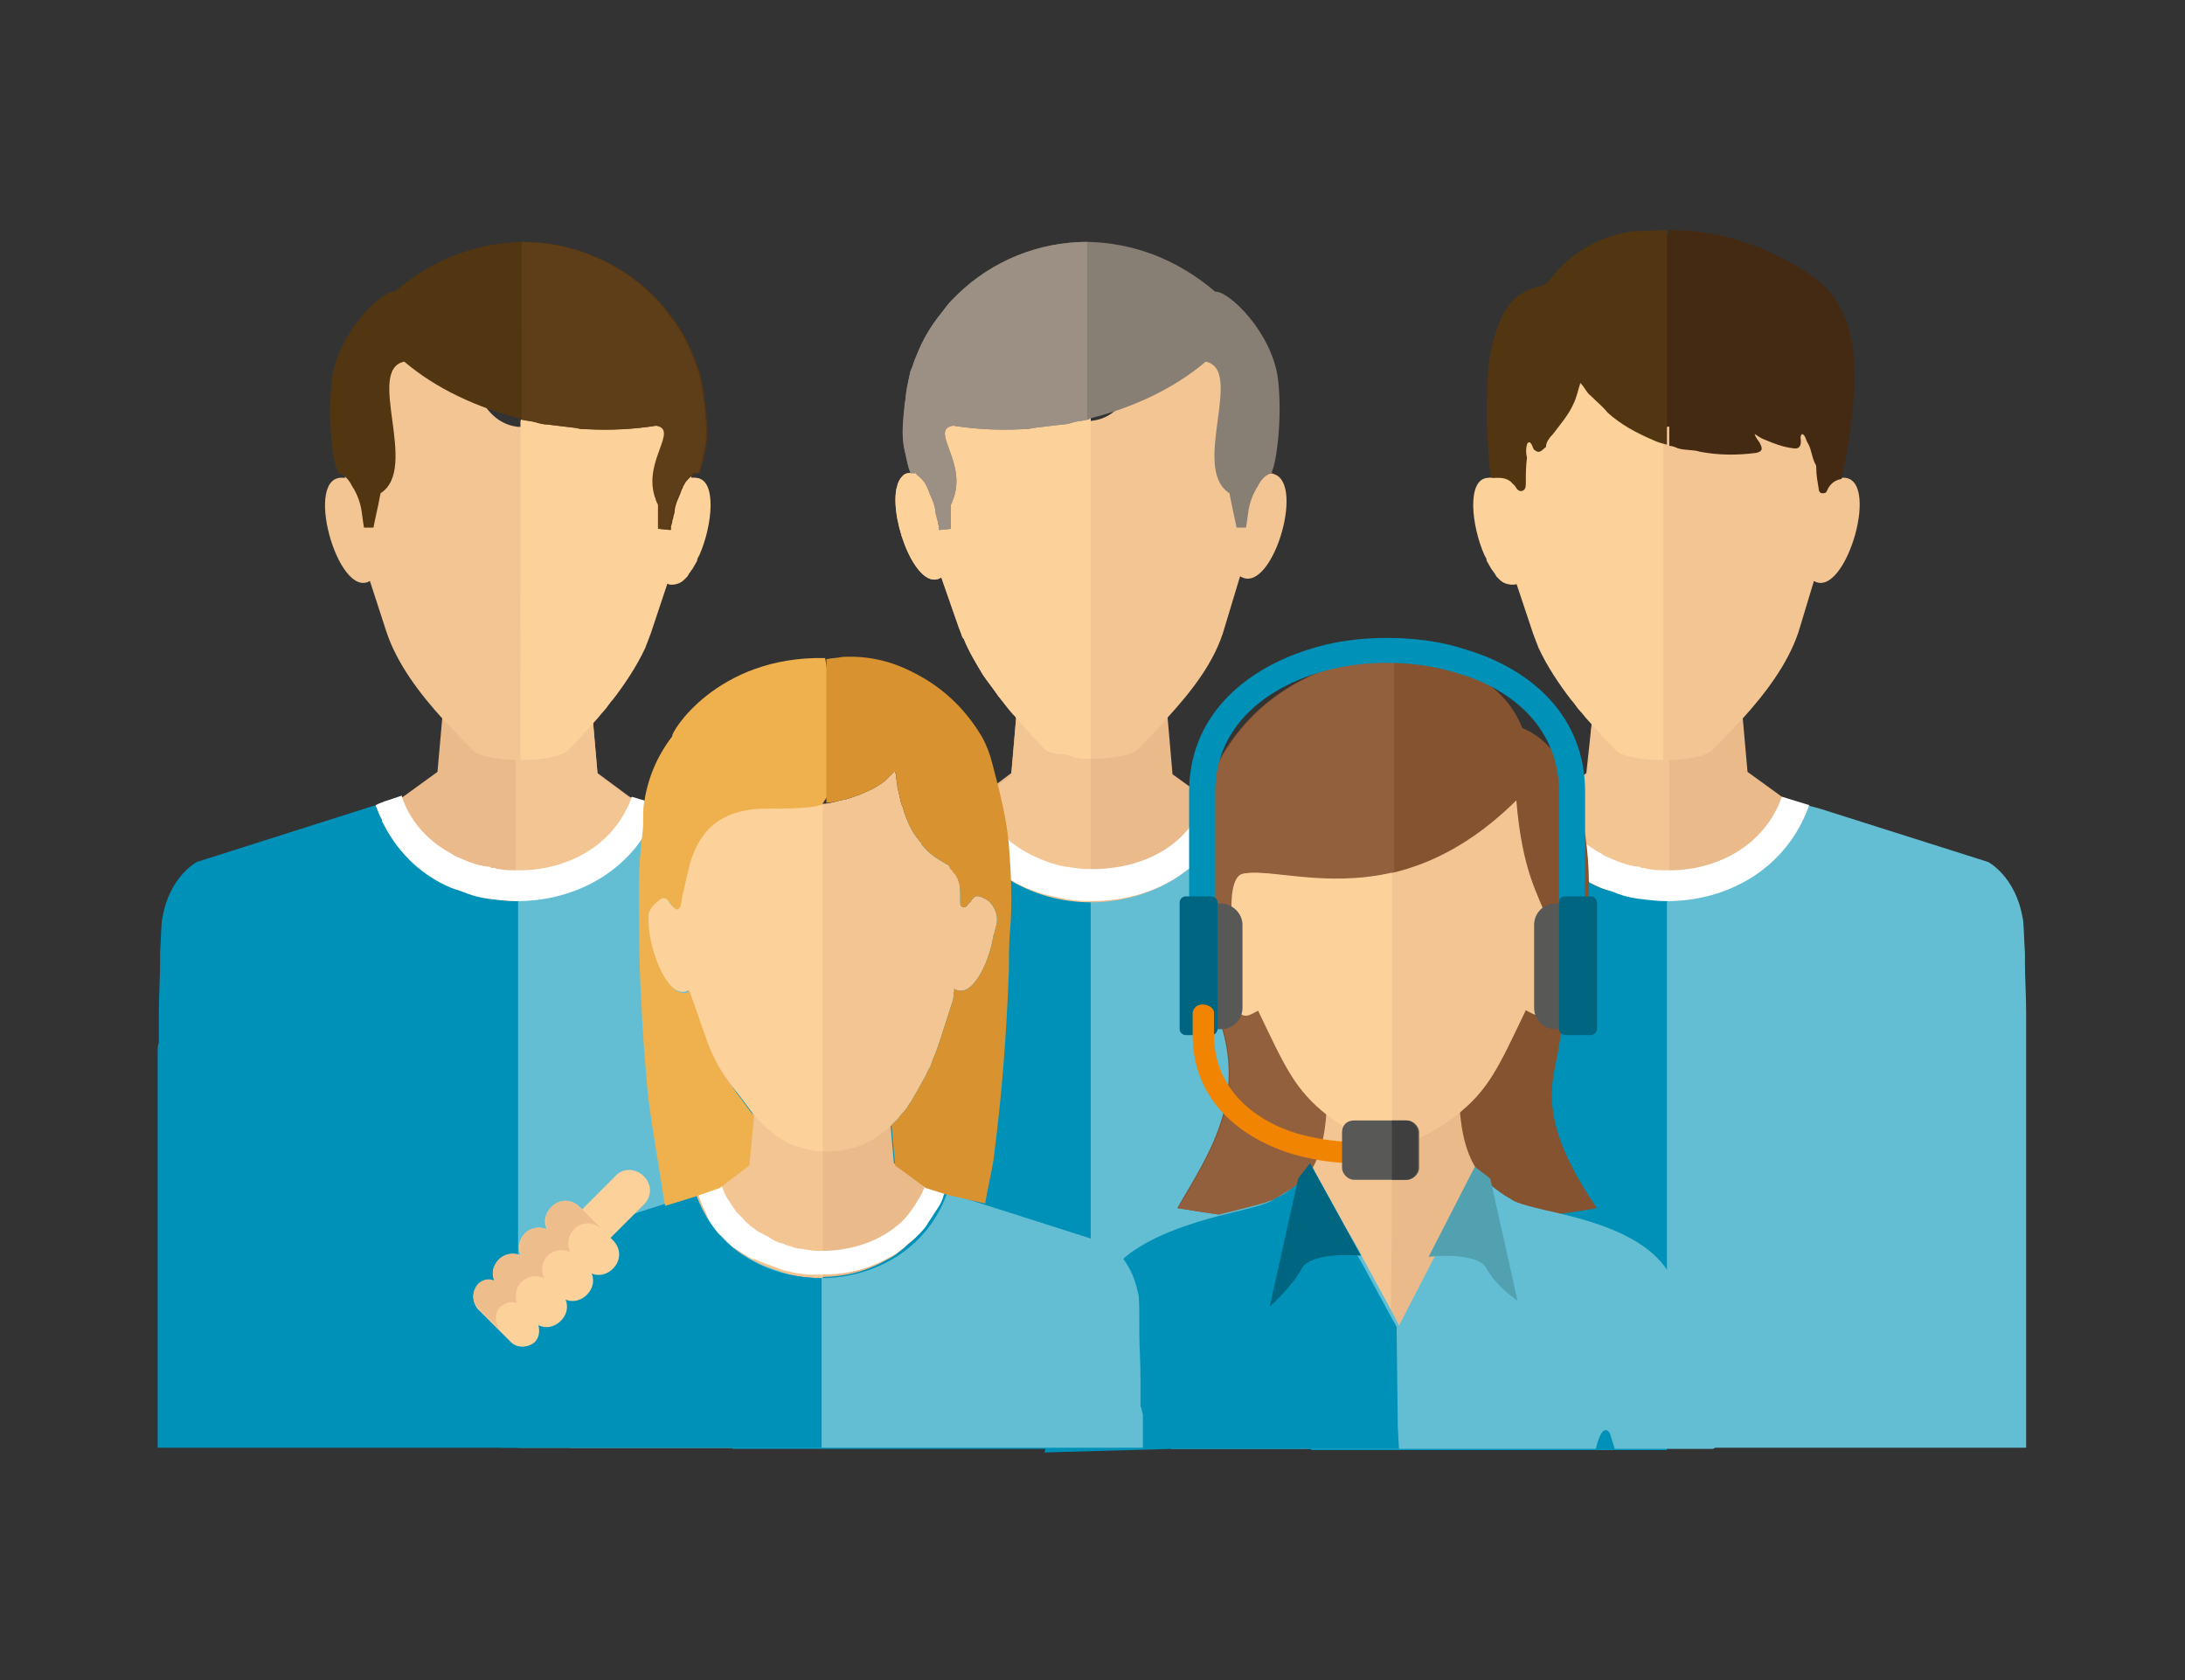 <?xml version="1.0" encoding="UTF-8"?> <!-- Generator: Adobe Illustrator 25.2.0, SVG Export Plug-In . SVG Version: 6.00 Build 0) --> <svg xmlns="http://www.w3.org/2000/svg" xmlns:xlink="http://www.w3.org/1999/xlink" version="1.1" id="Layer_1" x="0px" y="0px" viewBox="0 0 184.3 141.7" style="enable-background:new 0 0 184.3 141.7;" xml:space="preserve"><rect x="0" y="0" width="184.3" height="141.7" fill="#333333" stroke="none"/> <style type="text/css"> .st0{fill:#CC9F79;} .st1{fill:#B78865;} .st2{fill:#575756;} .st3{fill:#64BED3;} .st4{fill:#0091B9;} .st5{fill:#FFFFFF;} .st6{fill:#FCD19A;} .st7{fill:#F18400;} .st8{fill:#EFE3D8;} .st9{fill:#CD6F13;} .st10{fill:#006580;} .st11{fill:#FAC9A5;} .st12{fill:#F9BE91;} .st13{fill:#EABA8B;} .st14{fill:#F2C593;} .st15{fill:#EFB14D;} .st16{fill:#D89330;} .st17{fill:#51A1B1;} .st18{fill:#EDBD8B;} .st19{fill:#392814;} .st20{fill:#4F3925;} .st21{fill:#855330;} .st22{fill:#93603E;} .st23{fill:#877E74;} .st24{fill:#9B9083;} .st25{fill:#D6CABD;} .st26{fill:#3F3F3F;} .st27{fill:#E8F2FB;} .st28{fill:#FDD191;} .st29{fill:#585857;} .st30{fill:#E1754E;} .st31{fill:#E8B178;} .st32{fill:#F0BA7D;} .st33{fill:#036F88;} .st34{fill:#4BC1E9;} .st35{fill:#C67D45;} .st36{fill:#A96332;} .st37{fill:#F2C885;} .st38{fill:#E4B46C;} .st39{fill:#6B4116;} .st40{fill:#4F2D13;} .st41{fill:#FAE5BB;} .st42{fill:#EBD2A4;} .st43{fill:#442A13;} .st44{fill:#523612;} .st45{fill:#5E3D19;} .st46{display:none;fill:#0091B9;} .st47{display:none;} .st48{display:inline;} .st49{fill:#0883A0;} .st50{fill:#F39155;} </style> <g> <g> <rect x="139.8" y="19.8" class="st43" width="3.7" height="17.1"></rect> <path class="st13" d="M150.6,67.3l-0.3-0.1l-2.9-2.1l-0.4-4.5l-0.5-5.3h-11.7l-0.5,5.3v0l-0.5,4.6l-2.7,2l-1.6,0.5l-0.5,0.2 l-0.2,0.1c0,0,0,0.1,0,0.1c0.1,0.4,0.3,0.7,0.4,1.1c0.1,0.2,0.1,0.3,0.2,0.5c1.3,2.4,3.3,4.2,5.6,5.2c0.3,0.1,0.6,0.2,0.9,0.3 c1.5,0.5,3,0.8,4.6,0.8c5,0,9.9-2.6,11.8-7.9v0L150.6,67.3z"></path> <path class="st3" d="M152.4,67.9l1.1,0.3l14.2,4.5c0,0,2.3,1.2,2.9,4.7c0.1,0.3,0.1,1.4,0.2,3c0,0.2,0,0.5,0,0.8 c0,1.3,0.1,2.7,0.1,4.2c0,0.5,0,1,0,1.5c0,0.3,0,0.6,0,1c0,0.3,0,0.6,0,0.9v33.3h-60.8V87.3c0-0.1,0-0.2,0-0.3 c0-1.7,0.1-3.5,0.1-5c0-0.9,0.1-1.8,0.1-2.5c0-0.4,0-0.8,0.1-1c0-0.1,0-0.3,0-0.4c0-0.2,0.1-0.4,0.1-0.6c0.2-0.8,0.6-1.7,1.1-2.4 h0c0-0.1,0.1-0.2,0.2-0.2h0c0.4-0.5,0.7-1,1.1-1.4h0c0.1-0.1,0.2-0.3,0.3-0.4c0.2-0.2,0.3-0.3,0.3-0.3l0.3-0.1h0l0.4-0.1l2.8-0.9 l0.7-0.2l1.2-0.4l4.3-1.4l0.8-0.2l3.4-1.1l1.3-0.4c0,0,0,0,0,0.1c0.2,0.6,0.5,1.2,0.8,1.7c0,0.1,0.1,0.1,0.1,0.2 c2.3,4.1,6.7,6.1,11,6.1v-0.2C145.6,75.9,150.5,73.2,152.4,67.9L152.4,67.9"></path> <path class="st14" d="M155.3,40.3c0,0-0.1,0-0.1,0c0.1-4-1.2-8-3.5-11.1c-1.4-1.8-3.1-3.3-5.1-4.3c-1.7-0.9-0.5,10.5-6,11.1 c0,0,0,0,0,0c-0.1,0-0.3,0-0.4,0c-1.5,0-2.8-3-4-5.7c-1.2-2.6-2.3-5-3.3-4.3c-2,1.4-3.6,3.4-4.8,5.6c-0.4,0.7-0.7,1.4-1,2.2 c-0.7,1.9-1,3.9-1.1,5.9c0,0.2,0,0.4,0,0.6c-0.1,0-0.1,0-0.1,0c-0.1,0-0.1,0-0.1,0c0,0-0.1,0-0.1,0c-1.8,0.1-1.4,4-0.3,6.5 c0.1,0.2,0.2,0.3,0.2,0.5c0.1,0.2,0.3,0.5,0.4,0.7c0.1,0.1,0.2,0.3,0.3,0.4c0,0.1,0.1,0.1,0.1,0.2c0.1,0.1,0.2,0.2,0.3,0.3 c0,0,0,0,0,0c0.3,0.3,0.7,0.4,1,0.4c0,0,0.1,0,0.1,0c0.1,0,0.2-0.1,0.3-0.1l1.4,4.2c0.1,0.3,0.2,0.5,0.3,0.8 c0.1,0.2,0.1,0.3,0.2,0.5c0.7,1.5,1.7,3,2.7,4.3c0.3,0.3,0.5,0.7,0.8,1c0.2,0.2,0.4,0.5,0.6,0.7v0h0v0c0.8,0.9,1.6,1.8,2.4,2.6 c0.5,0.5,2.2,0.8,4,0.8c1.7,0,3.4-0.3,3.9-0.8c0.8-0.8,1.6-1.7,2.5-2.6c2-2.2,3.9-4.7,4.8-7.4L153,49 C155.7,50.6,158.8,39.9,155.3,40.3z"></path> <path class="st14" d="M134.8,55.3l-0.5,5.2v0l0,0.1v0l-0.4,4.6l-2.7,2l0,0l-1.5,0.5l-0.5,0.2l-0.2,0.1l0,0 c0.1,0.4,0.3,0.8,0.5,1.2c0.1,0.1,0.1,0.3,0.2,0.4c2.2,4.2,6.6,6.3,11.1,6.3V55.3H134.8z"></path> <path class="st4" d="M140.6,75.9v46.4h-30V87c0-0.1,0-0.2,0-0.3c0-1.5,0.1-2.9,0.1-4.3c0-1.2,0.1-2.2,0.1-3.1c0-0.2,0-0.3,0-0.4 c0-0.1,0-0.3,0-0.4c0-0.5,0.1-0.9,0.1-1.1c0.1-0.8,0.5-1.5,0.9-2.2v0c0.4-0.7,0.9-1.3,1.3-1.7c0,0,0,0,0-0.1 c0.3-0.3,0.5-0.6,0.6-0.6c0,0,0,0,0,0c0,0,0,0,0,0l0.3-0.1l2.7-0.9l0.8-0.3l1-0.3l4.4-1.4l0.8-0.3l3.4-1.1l1.3-0.4l0.2-0.1 c0,0,0,0.1,0,0.1c0.1,0.4,0.3,0.7,0.4,1.1c0.1,0.2,0.1,0.3,0.2,0.5c1.3,2.4,3.3,4.2,5.6,5.2c0.3,0.1,0.6,0.3,0.9,0.3 C137.5,75.6,139.1,75.9,140.6,75.9z"></path> <path class="st6" d="M137.7,30.3c-0.5,0-1.1,0-1.6,0c-4.8,0.1-7.7,0.9-9.1,3.5c-0.8,1.4-1.1,3.3-1.1,5.9c0,0.2,0,0.4,0,0.6 c-0.1,0-0.1,0-0.1,0c0,0,0,0-0.1,0h-0.1c0,0-0.1,0-0.1,0c-1.8,0.1-1.4,4-0.3,6.5c0.1,0.2,0.2,0.3,0.2,0.5c0.1,0.2,0.3,0.5,0.4,0.7 c0.1,0.1,0.2,0.3,0.3,0.4c0,0.1,0.1,0.1,0.1,0.2c0.1,0.1,0.2,0.2,0.3,0.3c0,0,0,0,0,0c0.3,0.3,0.7,0.4,1,0.4c0,0,0.1,0,0.1,0 c0.1,0,0.2-0.1,0.3-0.1h0l1.4,4.2c0.1,0.3,0.2,0.5,0.3,0.8c0.1,0.2,0.1,0.3,0.2,0.5c0.7,1.5,1.7,3,2.7,4.3c0.3,0.3,0.5,0.7,0.8,1 c0.2,0.2,0.4,0.5,0.6,0.7v0l0,0c0.8,0.9,1.6,1.8,2.4,2.6c0.5,0.5,2.2,0.8,4,0.8V35.5L137.7,30.3z"></path> <path class="st5" d="M152.6,67.9c-1.9,5.4-6.9,8.1-12,8.1c-0.8,0-1.6-0.1-2.4-0.2c-0.8-0.1-1.5-0.3-2.2-0.6 c-0.3-0.1-0.6-0.2-0.9-0.3c-2.4-1-4.4-2.8-5.7-5.3c-0.1-0.2-0.2-0.3-0.2-0.5c-0.2-0.3-0.3-0.7-0.5-1.1c0,0,0-0.1,0-0.1l0.2-0.1 l0.5-0.2l1.5-0.5c0,0,0,0.1,0,0.1c0.7,2.1,2.2,3.7,4,4.7c0.2,0.1,0.3,0.2,0.5,0.3c0.9,0.4,1.8,0.8,2.8,0.9c0.1,0,0.2,0,0.2,0.1 l0.2,0c0.1,0,0.2,0,0.3,0.1c0.1,0,0.2,0,0.2,0c0.5,0.1,0.9,0.1,1.4,0.1c4.2,0.1,8.3-2,9.8-6.2L152.6,67.9z"></path> <path class="st44" d="M140.6,19.4v18.1c-0.4-0.1-0.8-0.2-1.2-0.4c-1.4-0.6-2.7-1.3-3.8-2.3c-0.4-0.5-0.9-0.9-1.4-1.4 c-0.4-0.3-0.5-0.7-0.9-1.1c-0.2,0.6-0.3,1.2-0.6,1.8c-0.4,0.9-1.1,1.7-1.7,2.5c-0.3,0.3-0.6,0.7-0.6,1.1c-0.3,0.2-0.5,0.6-0.9,0.3 c-0.2-0.1-0.2-0.3-0.3-0.5c-0.1-0.1-0.1-0.2-0.2-0.2c-0.1,0-0.2,0.1-0.2,0.2c-0.1,0.3-0.1,0.7,0,1.1c-0.1,0.7-0.1,1.4-0.1,2.1 c0,0.3,0,0.6-0.3,0.7c-0.3,0.1-0.5-0.2-0.6-0.4c-0.1-0.1-0.3-0.3-0.4-0.4c-0.4-0.3-0.8-0.3-1.2-0.3c-0.2,0-0.4,0.1-0.5-0.2 c-0.1-1.6-0.3-3.3-0.3-4.9c0-3,0-5.9,1.4-8.7c0.6-1.2,1.6-2,2.9-2.3c0.5-0.1,0.8-0.3,1.1-0.7c1.8-2.3,4.2-3.6,7-4 C138.7,19.5,139.7,19.4,140.6,19.4z"></path> <path class="st43" d="M155.5,39.6c-0.1,0.2-0.1,0.4-0.1,0.6c0,0.1-0.1,0.2-0.1,0.2c-0.6,0.1-1,0.5-1.2,1c-0.1,0.2-0.2,0.2-0.4,0.2 c-0.2,0-0.3-0.2-0.3-0.4c-0.1-0.6-0.2-1.1-0.2-1.7c0-0.1,0-0.3-0.1-0.4c-0.3-0.6-0.3-1.2-0.6-1.7c-0.2-0.3-0.2-0.7-0.5-0.8 c-0.2,0.2-0.1,0.4-0.1,0.6c0,0.5-0.2,0.7-0.7,0.6c-0.8-0.1-1.6-0.4-2.3-0.7c-0.3-0.1-0.6-0.3-0.9-0.5c0.1,0.4,0.4,0.6,0.5,0.9 c0.2,0.4,0.1,0.6-0.4,0.7c-1.6,0.2-3.1,0.2-4.7-0.1c-0.6-0.2-1.3-0.1-1.9-0.3c-0.2-0.1-0.5-0.2-0.7-0.2V19.4 c4.4,0,8.4,1.4,12.1,3.9c2.1,1.5,3,3.6,3.4,6C156.6,32.9,156.2,36.2,155.5,39.6z"></path> <g> <g> <g> <path class="st6" d="M120.2,68.1l-2.9,2.9c-0.7,0.7-0.7,1.8,0,2.5s1.8,0.7,2.5,0l2.9-2.9c0.7-0.7,0.7-1.8,0-2.5 S120.9,67.4,120.2,68.1z"></path> </g> </g> <g> <g> <path class="st6" d="M108.1,77.7c-0.6,0.6-0.6,1.5,0,2l2.9,2.9c0.6,0.6,1.5,0.6,2,0c0.6-0.6,0.6-1.5,0-2l-2.9-2.9 C109.6,77.1,108.7,77.1,108.1,77.7z"></path> </g> </g> <g> <g> <path class="st6" d="M110,75.4c-0.7,0.7-0.7,1.8,0,2.5l2.9,2.9c0.7,0.7,1.8,0.7,2.5,0s0.7-1.8,0-2.5l-2.9-2.9 C111.8,74.8,110.7,74.8,110,75.4z"></path> </g> </g> <g> <g> <path class="st6" d="M112.3,73.1c-0.7,0.7-0.7,1.8,0,2.5l2.9,2.9c0.7,0.7,1.8,0.7,2.5,0s0.7-1.8,0-2.5l-2.9-2.9 C114.1,72.4,113,72.4,112.3,73.1z"></path> </g> </g> <g> <g> <path class="st6" d="M114.6,70.8c-0.7,0.7-0.7,1.8,0,2.5l2.9,2.9c0.7,0.7,1.8,0.7,2.5,0s0.7-1.8,0-2.5l-2.9-2.9 C116.4,70.1,115.3,70.1,114.6,70.8z"></path> </g> </g> <g> <path class="st18" d="M116.6,72.8c-0.5,0.5-0.6,1.3-0.3,2c-0.6-0.3-1.4-0.2-2,0.3c-0.5,0.5-0.6,1.3-0.3,2 c-0.6-0.3-1.4-0.2-2,0.3c-0.5,0.5-0.6,1.3-0.4,1.9c-0.5-0.2-1.1,0-1.5,0.4c-0.6,0.6-0.6,1.5,0,2l-2-2c-0.6-0.6-0.6-1.5,0-2 c0.4-0.4,1-0.5,1.5-0.4c-0.3-0.6-0.1-1.4,0.4-1.9c0.5-0.5,1.3-0.6,2-0.3c-0.3-0.6-0.2-1.4,0.3-2c0.5-0.5,1.3-0.6,2-0.3 c-0.3-0.6-0.2-1.4,0.3-2c0.7-0.7,1.8-0.7,2.5,0l2,2C118.4,72.1,117.3,72.1,116.6,72.8z"></path> </g> </g> </g> <g> <path class="st13" d="M34,67.2l2.9-2.1l0.4-4.5l0.5-5.3h11.7l0.5,5.3v0l0.4,4.6l2.7,2l1.5,0.5l0.5,0.2l0.2,0.1c0,0,0,0.1,0,0.1 c-0.1,0.4-0.3,0.7-0.4,1.1c-0.1,0.2-0.1,0.3-0.2,0.5c-1.3,2.4-3.3,4.2-5.6,5.2c-0.3,0.1-0.6,0.2-0.9,0.3c-1.5,0.5-3,0.8-4.6,0.8 c-5,0-9.9-2.6-11.8-7.9v0L34,67.2z"></path> <path class="st4" d="M13.3,88.8v33.3h60.8V87.3c0-0.1,0-0.2,0-0.3c0-1.7-0.1-3.5-0.1-5c0-0.9-0.1-1.8-0.1-2.5c0-0.4,0-0.7-0.1-1 c0-0.1,0-0.3,0-0.4c0-0.2-0.1-0.4-0.1-0.6c-0.2-0.8-0.6-1.7-1.1-2.4h0c0-0.1-0.1-0.2-0.2-0.3h0c-0.4-0.5-0.7-1-1.1-1.4h0 c-0.1-0.1-0.2-0.3-0.3-0.4c-0.2-0.2-0.3-0.3-0.3-0.3l-0.3-0.1h0L70,72.5l-2.7-0.9l-0.7-0.2L65.4,71l-4.3-1.4l-0.8-0.3l-3.4-1.1 l-1.3-0.4c0,0,0,0,0,0c-0.2,0.6-0.5,1.2-0.8,1.7c0,0.1-0.1,0.1-0.1,0.2C52.4,73.9,48,76,43.7,76c-5,0-10.1-2.7-12-8.1l-15.1,4.8 c0,0-2.3,1.2-2.9,4.7c-0.1,0.3-0.1,1.4-0.2,3c0,0.2,0,0.5,0,0.8c0,1.3-0.1,2.7-0.1,4.2c0,0.5,0,1,0,1.5c0,0.3,0,0.6,0,1 C13.3,88.2,13.3,88.5,13.3,88.8z"></path> <path class="st14" d="M29,40.3c0,0,0.1,0,0.1,0c-0.1-4,1.2-8,3.5-11.1c1.4-1.8,3.1-3.3,5.1-4.3c1.7-0.9,0.5,10.5,6,11.1 c0,0,0,0,0,0c0.1,0,0.3,0,0.4,0c1.5,0,2.8-3,4-5.7c1.2-2.6,2.3-5,3.3-4.3c2,1.4,3.6,3.4,4.8,5.6c0.4,0.7,0.7,1.4,1,2.2 c0.7,1.9,1,3.9,1.1,5.9c0,0.2,0,0.4,0,0.6c0.1,0,0.1,0,0.1,0c0.1,0,0.1,0,0.1,0s0.1,0,0.1,0c1.8,0.1,1.4,4,0.3,6.5 c-0.1,0.2-0.2,0.3-0.2,0.5c-0.1,0.2-0.3,0.5-0.4,0.7c-0.1,0.1-0.2,0.3-0.3,0.4c0,0.1-0.1,0.1-0.1,0.2c-0.1,0.1-0.2,0.2-0.3,0.3 c0,0,0,0,0,0c-0.3,0.3-0.7,0.4-1,0.4c0,0-0.1,0-0.1,0c-0.1,0-0.2-0.1-0.3-0.1l-1.4,4.2c-0.1,0.3-0.2,0.5-0.3,0.8 c-0.1,0.2-0.1,0.3-0.2,0.5c-0.7,1.5-1.7,3-2.7,4.3c-0.3,0.3-0.5,0.7-0.8,1c-0.2,0.2-0.4,0.5-0.6,0.7v0h0v0 c-0.8,0.9-1.6,1.8-2.4,2.6c-0.5,0.5-2.2,0.8-4,0.8c-1.7,0-3.4-0.3-3.9-0.8c-0.8-0.8-1.6-1.7-2.5-2.6c-2-2.2-3.9-4.7-4.8-7.4 L31.2,49C28.5,50.6,25.5,39.9,29,40.3z"></path> <path class="st14" d="M49.5,55.4l0.5,5.2v0l0,0.1v0l0.4,4.6l2.7,2l0,0l1.5,0.5l0.5,0.2l0.2,0.1l0,0c-0.1,0.4-0.3,0.8-0.5,1.2 c-0.1,0.1-0.1,0.3-0.2,0.4c-2.2,4.2-6.6,6.3-11.1,6.3V55.4H49.5z"></path> <path class="st3" d="M43.7,75.8v46.3h29.9V87c0-0.1,0-0.2,0-0.3c0-1.5-0.1-2.9-0.1-4.3c0-1.2-0.1-2.2-0.1-3.1c0-0.2,0-0.3,0-0.4 c0-0.1,0-0.3,0-0.4c0-0.5-0.1-0.9-0.1-1.1c-0.1-0.8-0.5-1.5-0.9-2.2v0c-0.4-0.7-0.9-1.3-1.3-1.7c0,0,0,0,0-0.1 c-0.3-0.3-0.5-0.6-0.6-0.6c0,0,0,0,0,0c0,0,0,0,0,0L70,72.5l-2.7-0.9l-0.8-0.3l-1-0.3l-4.4-1.4l-0.8-0.3l-3.4-1.1l-1.3-0.4 l-0.2-0.1c0,0,0,0.1,0,0.1c-0.1,0.4-0.3,0.7-0.4,1.1c-0.1,0.2-0.1,0.3-0.2,0.5c-1.3,2.4-3.3,4.2-5.6,5.2c-0.3,0.1-0.6,0.3-0.9,0.3 C46.7,75.6,45.2,75.8,43.7,75.8z"></path> <path class="st6" d="M46.5,30.3c0.5,0,1.1,0,1.6,0c4.8,0.1,7.7,0.9,9.1,3.5c0.8,1.4,1.1,3.3,1.1,5.9c0,0.2,0,0.4,0,0.6 c0.1,0,0.1,0,0.1,0c0,0,0,0,0.1,0h0.1c0,0,0.1,0,0.1,0c1.8,0.1,1.4,4,0.3,6.5c-0.1,0.2-0.2,0.3-0.2,0.5c-0.1,0.2-0.3,0.5-0.4,0.7 c-0.1,0.1-0.2,0.3-0.3,0.4c0,0.1-0.1,0.1-0.1,0.2c-0.1,0.1-0.2,0.2-0.3,0.3c0,0,0,0,0,0c-0.3,0.3-0.7,0.4-1,0.4c0,0-0.1,0-0.1,0 c-0.1,0-0.2-0.1-0.3-0.1h0l-1.4,4.2c-0.1,0.3-0.2,0.5-0.3,0.8c-0.1,0.2-0.1,0.3-0.2,0.5c-0.7,1.5-1.7,3-2.7,4.3 c-0.3,0.3-0.5,0.7-0.8,1c-0.2,0.2-0.4,0.5-0.6,0.7v0l0,0c-0.8,0.9-1.6,1.8-2.4,2.6c-0.5,0.5-2.2,0.8-4,0.8V35.5L46.5,30.3z"></path> <path class="st44" d="M28,32c0.5-4,4.2-7.5,5.3-7.4c3.4-2.9,7.1-4.1,10.7-4.2c4.2,0,8.1,1.6,11,4.4c0.2,0.2,0.3,0.3,0.5,0.5 c0.3,0.3,0.6,0.7,0.9,1.1c0.9,1.1,1.6,2.3,2.1,3.6c0.2,0.4,0.3,0.9,0.5,1.3c0.1,0.4,0.2,0.9,0.3,1.4c0.1,0.5,0.1,1,0.2,1.4 c0,0.4,0.1,0.8,0.1,1.2c0.1,1,0.1,2-0.2,3.1c-0.1,0.5-0.2,1-0.4,1.5h0c0,0,0,0,0,0c0,0,0,0,0,0l0,0v0c-0.1,0-0.1,0-0.2,0l-0.2,0 c-0.1,0-0.1,0-0.1,0.1c-0.6,0.5-0.7,0.7-0.8,0.9c-0.1,0.1-0.1,0.3-0.2,0.4c0,0.1-0.1,0.2-0.1,0.3c-0.1,0.2-0.2,0.5-0.3,0.7 c-0.1,0.3-0.2,0.6-0.2,0.9c0,0.1-0.1,0.3-0.1,0.4c0,0.1-0.1,0.3-0.1,0.4c0,0.2-0.1,0.3-0.1,0.4c0,0,0,0.1,0,0.1c0,0.1,0,0.2,0,0.2 l-1-0.1c0,0,0,0,0,0c0,0,0-0.1,0-0.3v0c0-0.1,0-0.2,0-0.3c0-0.3,0-0.6,0-1c0-0.1,0-0.2,0-0.3c0-0.1,0-0.2-0.1-0.3c0,0,0,0,0,0 c0,0,0,0,0,0c0-0.1,0-0.2-0.1-0.3c0-0.1-0.1-0.2-0.1-0.3c-0.9-3,2.1-5.6,0.1-5.9c-1.9,0.3-3.8,0.4-5.8,0.3c-0.3,0-0.6,0-0.9-0.1 c-0.8-0.1-1.7-0.2-2.5-0.3c-0.3,0-0.7-0.1-1-0.2c-0.4-0.1-0.7-0.1-1.1-0.2c-0.1,0-0.2,0-0.2-0.1c-3.6-0.9-7.1-2.5-9.8-4.8 c-3.3,0.7,1.3,9-2,11.1l-0.2,1l-0.3,1.4l-0.1,0.5l-0.8,0c0,0-0.1-0.6-0.2-1.4c-0.1-0.7-0.4-1.5-0.8-2.1c-0.3-0.6-0.7-1-1.2-1.1 c0,0,0-0.1,0-0.2C28.1,39.2,27.6,35.5,28,32z"></path> <path class="st45" d="M54.9,24.8c0.2,0.2,0.3,0.3,0.5,0.5c0.3,0.3,0.6,0.7,0.9,1.1c0.9,1.1,1.6,2.3,2.1,3.6 c0.2,0.4,0.3,0.9,0.5,1.3c0.1,0.4,0.2,0.9,0.3,1.4c0.1,0.5,0.1,1,0.2,1.4c0,0.4,0.1,0.8,0.1,1.2c0.1,1,0.1,2-0.2,3.1 c-0.1,0.5-0.2,1-0.4,1.5h0c0,0,0,0,0,0c0,0,0,0,0,0l0,0c0,0,0,0,0,0c-0.1,0-0.1,0-0.2,0l-0.2,0c0,0-0.1,0-0.1,0.1 c-0.6,0.5-0.7,0.7-0.8,0.9c-0.1,0.1-0.1,0.3-0.2,0.4c0,0.1-0.1,0.2-0.1,0.3c-0.1,0.2-0.2,0.5-0.3,0.7c-0.1,0.3-0.2,0.6-0.2,0.8 c0,0,0,0.1,0,0.1c0,0.1-0.1,0.3-0.1,0.4c0,0.1-0.1,0.3-0.1,0.4c0,0.2-0.1,0.3-0.1,0.4c0,0,0,0.1,0,0.1c0,0.1,0,0.2,0,0.2l-1-0.1 c0,0,0,0,0,0c0-0.1,0-0.2,0-0.3v0c0-0.1,0-0.2,0-0.3c0-0.3,0-0.6,0-1c0-0.1,0-0.2,0-0.3c0-0.1,0-0.2-0.1-0.3c0,0,0,0,0,0 c0,0,0,0,0,0c0-0.1-0.1-0.2-0.1-0.3c0-0.1-0.1-0.2-0.1-0.3c-0.9-3,2.1-5.6,0.1-5.9c-1.9,0.3-3.8,0.4-5.8,0.3c-0.3,0-0.6,0-0.9-0.1 c-0.8-0.1-1.7-0.2-2.5-0.3c-0.3,0-0.7-0.1-1-0.2c-0.4-0.1-0.7-0.1-1.1-0.2V20.4C48.1,20.4,52,22,54.9,24.8z"></path> <path class="st5" d="M55.6,67.9c-1.9,5.4-6.9,8.1-12,8.1c-0.8,0-1.6-0.1-2.4-0.2c-0.8-0.1-1.5-0.3-2.2-0.6 c-0.3-0.1-0.6-0.2-0.9-0.3c-2.4-1-4.4-2.8-5.7-5.3c-0.1-0.2-0.2-0.3-0.2-0.5c-0.2-0.3-0.3-0.7-0.5-1.1c0,0,0-0.1,0-0.1l0.2-0.1 l0.5-0.2l1.5-0.5c0,0,0,0.1,0,0.1c0.7,2.1,2.2,3.7,4,4.7c0.2,0.1,0.3,0.2,0.5,0.3c0.9,0.4,1.8,0.8,2.8,0.9c0.1,0,0.2,0,0.2,0.1 l0.2,0c0.1,0,0.2,0,0.3,0.1c0.1,0,0.2,0,0.2,0c0.5,0.1,0.9,0.1,1.4,0.1c4.2,0.1,8.3-2,9.8-6.2L55.6,67.9z"></path> </g> <g> <path class="st4" d="M97.4,54c0.1-0.5,0.3-1,0.6-1.5C97.7,53,97.5,53.5,97.4,54c0,0.3-0.1,0.7-0.1,1.2 C97.4,54.6,97.4,54.2,97.4,54z"></path> <path class="st13" d="M103.9,68l-0.1,0l-2-0.6l-1.1-0.8l-1.8-1.3l-0.4-4.6L98,55.2H86.2l-0.5,5.4v0l-0.4,4.6l-2.8,2.1h0L80.1,68v0 c0,0,0,0.1,0,0.1h0c0.1,0.3,0.2,0.6,0.3,0.9c0.5,1.3,1.3,2.4,2.2,3.3c0.4,0.5,0.9,0.9,1.4,1.3c1,0.8,2.1,1.4,3.3,1.8 c0.5,0.2,1,0.3,1.5,0.4c1,0.3,2.1,0.4,3.2,0.4c2.9,0,5.8-0.9,8-2.6c0.8-0.6,1.5-1.3,2.1-2c0.4-0.6,0.8-1.1,1.1-1.8 C103.6,69.1,103.8,68.6,103.9,68L103.9,68z M122.2,83.3c0-0.7,0-1.4-0.1-2C122.2,81.9,122.2,82.6,122.2,83.3z"></path> <path class="st3" d="M122.3,88.9v33.2H61.8V87.4c0-0.1,0-0.2,0-0.3c0.1-4.1,0.2-8.3,0.4-9.5c0.4-2.4,2.9-4.7,2.9-4.7L80.1,68 c3.7,10.8,20.1,10.8,23.8,0v0l15.1,4.8c0,0,2.3,1.3,2.9,4.7c0.1,0.3,0.1,1.4,0.2,3c0,0.2,0,0.5,0,0.8c0,1.3,0.1,2.7,0.1,4.2 c0,0.5,0,1,0,1.5c0,0.3,0,0.6,0,1C122.3,88.3,122.3,88.6,122.3,88.9z"></path> <path class="st14" d="M107.5,40c-0.2-0.1-0.4-0.1-0.7,0c0.1-4.1-1.2-8.1-3.5-11.3c-1.4-1.8-3.1-3.3-5.2-4.4 C96.4,23.4,97.6,35,92,35.5c-0.1,0-0.2,0-0.2,0c-0.1,0-0.1,0-0.2,0c-1.5,0-2.9-3-4.1-5.8c-1.2-2.7-2.3-5.1-3.4-4.3 c-2,1.4-3.7,3.4-4.9,5.7c-0.4,0.7-0.7,1.4-0.9,2.2c-0.7,1.9-1.1,4-1.1,6c0,0.2,0,0.4,0,0.6c-0.1,0-0.2,0-0.2,0c-0.1,0-0.2,0-0.3,0 h0c-0.3,0-0.5,0.2-0.7,0.4c-0.1,0.1-0.1,0.2-0.2,0.3c0,0.1-0.1,0.2-0.1,0.3c0,0.1-0.1,0.3-0.1,0.4c-0.5,2.8,1.8,8.7,3.8,7.4 l1.5,4.3c0.1,0.2,0.1,0.3,0.2,0.5c0,0.1,0.1,0.3,0.2,0.4c0.4,1,1,2,1.6,3c0.4,0.6,0.9,1.2,1.3,1.8c0.5,0.6,0.9,1.2,1.4,1.7v0h0 c0.8,1,1.6,1.8,2.4,2.7c0.2,0.2,0.4,0.3,0.8,0.4c0.1,0,0.3,0.1,0.5,0.1c0.1,0,0.2,0,0.3,0c0.2,0,0.4,0.1,0.6,0.1 C90.7,64,91.4,64,92,64c1.7,0,3.5-0.3,4-0.8c0.8-0.9,1.7-1.7,2.5-2.7c2-2.2,4-4.7,4.8-7.6l1.3-4.3C107.2,50.3,110.1,40.9,107.5,40 z"></path> <path class="st5" d="M80.1,68L80.1,68l2.3-0.7L80.1,68z"></path> <path class="st14" d="M86.2,55.3l-0.5,5.3l0,0.1l-0.4,4.7l-2.7,2h0l0,0l-2.2,0.7h0l0,0C82,73.5,87,76.2,92,76.2V55.3H86.2z"></path> <path class="st4" d="M92,76.1v46.1H61.8V87.4c0-0.1,0-0.2,0-0.3c0.1-4.1,0.2-8.3,0.4-9.5c0.4-2.4,2.9-4.7,2.9-4.7L80.1,68 C82,73.3,87,76.1,92,76.1z"></path> <path class="st6" d="M91.8,34.6l-2.7-4.9c-0.6,0-1.1,0-1.6,0c-4.9,0.2-7.8,1-9.2,3.6c-0.8,1.4-1.1,3.4-1.1,6c0,0.2,0,0.4,0,0.6 c-0.1,0-0.2,0-0.2,0c-0.1,0-0.2,0-0.3,0c-0.3,0-0.5,0.1-0.7,0.4c-0.1,0.1-0.1,0.2-0.2,0.3c0,0.1-0.1,0.2-0.1,0.3 c0,0.1-0.1,0.3-0.1,0.4c-0.5,2.8,1.8,8.7,3.8,7.4l1.5,4.3c0.1,0.2,0.1,0.3,0.2,0.5c0,0.1,0.1,0.3,0.2,0.4c0.4,1,1,2,1.6,3 c0.4,0.6,0.9,1.2,1.3,1.8c0.5,0.6,0.9,1.2,1.4,1.7v0h0c0.8,1,1.6,1.8,2.4,2.7c0.2,0.2,0.4,0.3,0.8,0.4c0.1,0,0.3,0.1,0.5,0.1 c0.1,0,0.2,0,0.3,0c0.2,0,0.4,0.1,0.6,0.1C90.7,64,91.4,64,92,64V35.1L91.8,34.6z"></path> <path class="st5" d="M82.5,67.3C82.4,67.3,82.4,67.3,82.5,67.3L82.5,67.3C82.4,67.3,82.4,67.3,82.5,67.3c0.1,0.2,0.1,0.4,0.2,0.6 C82.6,67.8,82.5,67.5,82.5,67.3z M80.2,68.1c0.1,0.3,0.2,0.6,0.4,0.9C80.4,68.7,80.3,68.4,80.2,68.1L80.2,68.1z"></path> <path class="st5" d="M104,68c-0.2,0.6-0.4,1.1-0.7,1.6c-0.3,0.6-0.7,1.2-1.1,1.8c-0.6,0.8-1.3,1.5-2.1,2c-2.3,1.8-5.2,2.6-8,2.6 c-1.1,0-2.1-0.1-3.2-0.4c-0.5-0.1-1-0.2-1.5-0.4c-1.2-0.4-2.3-1-3.3-1.8c-0.5-0.4-1-0.8-1.4-1.3c-0.9-0.9-1.6-2-2.2-3.3 c-0.1-0.3-0.2-0.6-0.3-0.9h0c0,0,0-0.1,0-0.1l2.3-0.7c0,0,0,0.1,0,0.1c0.1,0.2,0.2,0.4,0.3,0.6c0.1,0.3,0.3,0.6,0.5,0.9 c0.2,0.3,0.4,0.6,0.6,0.9c1.1,1.5,2.8,2.5,4.5,3.1c0.5,0.2,1,0.3,1.5,0.4c0.3,0,0.5,0.1,0.8,0.1c0.5,0.1,0.9,0.1,1.4,0.1 c3.2,0,6.4-1.1,8.3-3.6c0.6-0.8,1.1-1.6,1.4-2.6l2,0.6L104,68L104,68z"></path> <path class="st23" d="M107.8,32c-0.5-4-4.2-7.5-5.3-7.4c-3.4-2.9-7.1-4.1-10.7-4.2c-4.2,0-8.1,1.6-11,4.4 c-0.2,0.2-0.3,0.3-0.5,0.5c-0.3,0.3-0.6,0.7-0.9,1.1c-0.9,1.1-1.6,2.3-2.1,3.6c-0.2,0.4-0.3,0.9-0.5,1.3c-0.1,0.4-0.2,0.9-0.3,1.4 c-0.1,0.5-0.1,1-0.2,1.4c0,0.4-0.1,0.8-0.1,1.2c-0.1,1-0.1,2,0.2,3.1c0.1,0.5,0.2,1,0.4,1.5h0c0,0,0,0,0,0c0,0,0,0,0,0l0,0v0 c0.1,0,0.1,0,0.2,0l0.2,0c0.1,0,0.1,0,0.1,0.1c0.6,0.5,0.7,0.7,0.8,0.9c0.1,0.1,0.1,0.3,0.2,0.4c0,0.1,0.1,0.2,0.1,0.3 c0.1,0.2,0.2,0.5,0.3,0.7c0.1,0.3,0.2,0.6,0.2,0.9c0,0.1,0.1,0.3,0.1,0.4c0,0.1,0.1,0.3,0.1,0.4c0,0.2,0.1,0.3,0.1,0.4 c0,0,0,0.1,0,0.1c0,0.1,0,0.2,0,0.2l1-0.1c0,0,0,0,0,0c0,0,0-0.1,0-0.3v0c0-0.1,0-0.2,0-0.3c0-0.3,0-0.6,0-1c0-0.1,0-0.2,0-0.3 c0-0.1,0-0.2,0.1-0.3c0,0,0,0,0,0c0,0,0,0,0,0c0-0.1,0-0.2,0.1-0.3c0-0.1,0.1-0.2,0.1-0.3c0.9-3-2.1-5.6-0.1-5.9 c1.9,0.3,3.8,0.4,5.8,0.3c0.3,0,0.6,0,0.9-0.1c0.8-0.1,1.7-0.2,2.5-0.3c0.3,0,0.7-0.1,1-0.2c0.4-0.1,0.7-0.1,1.1-0.2 c0.1,0,0.2,0,0.2-0.1c3.6-0.9,7.1-2.5,9.8-4.8c3.3,0.7-1.3,9,2,11.1l0.2,1l0.3,1.4l0.1,0.5l0.8,0c0,0,0.1-0.6,0.2-1.4 c0.1-0.7,0.4-1.5,0.8-2.1c0.3-0.6,0.7-1,1.2-1.1c0,0,0-0.1,0-0.2C107.6,39.2,108.2,35.5,107.8,32z"></path> <path class="st24" d="M80.8,24.8c-0.2,0.2-0.3,0.3-0.5,0.5c-0.3,0.3-0.6,0.7-0.9,1.1c-0.9,1.1-1.6,2.3-2.1,3.6 c-0.2,0.4-0.3,0.9-0.5,1.3c-0.1,0.4-0.2,0.9-0.3,1.4c-0.1,0.5-0.1,1-0.2,1.4c0,0.4-0.1,0.8-0.1,1.2c-0.1,1-0.1,2,0.2,3.1 c0.1,0.5,0.2,1,0.4,1.5h0c0,0,0,0,0,0c0,0,0,0,0,0l0,0c0,0,0,0,0,0c0.1,0,0.1,0,0.2,0l0.2,0c0,0,0.1,0,0.1,0.1 c0.6,0.5,0.7,0.7,0.8,0.9c0.1,0.1,0.1,0.3,0.2,0.4c0,0.1,0.1,0.2,0.1,0.3c0.1,0.2,0.2,0.5,0.3,0.7c0.1,0.3,0.2,0.6,0.2,0.8 c0,0,0,0.1,0,0.1c0,0.1,0.1,0.3,0.1,0.4c0,0.1,0.1,0.3,0.1,0.4c0,0.2,0.1,0.3,0.1,0.4c0,0,0,0.1,0,0.1c0,0.1,0,0.2,0,0.2l1-0.1 c0,0,0,0,0,0c0-0.1,0-0.2,0-0.3v0c0-0.1,0-0.2,0-0.3c0-0.3,0-0.6,0-1c0-0.1,0-0.2,0-0.3c0-0.1,0-0.2,0.1-0.3c0,0,0,0,0,0 c0,0,0,0,0,0c0-0.1,0.1-0.2,0.1-0.3c0-0.1,0.1-0.2,0.1-0.3c0.9-3-2.1-5.6-0.1-5.9c1.9,0.3,3.8,0.4,5.8,0.3c0.3,0,0.6,0,0.9-0.1 c0.8-0.1,1.7-0.2,2.5-0.3c0.3,0,0.7-0.1,1-0.2c0.4-0.1,0.7-0.1,1.1-0.2V20.4C87.6,20.4,83.7,22,80.8,24.8z"></path> </g> <g> <path class="st21" d="M99.3,101.9c2.6-4.6,6.7-10,2.6-18.1c-5.5-19.7,5.9-28.2,15.6-28.4c5-0.1,9.4,2.1,10.9,6 c6.9,2.8,6.8,18,3.2,26c-0.2,3.3-2.7,6,3.1,14.5C119.1,104.5,110.1,103.6,99.3,101.9z"></path> <path class="st22" d="M116.3,103.5c-6.5,0.1-10.8-0.6-16.9-1.6c2.6-4.6,6.7-10,2.6-18.1c-5.5-19.7,5.9-28.2,15.6-28.4v47.3 L116.3,103.5z"></path> <path class="st13" d="M127.6,101.3c-2.4-1.4-4.2-3-4.5-8.1c0,0-3.6,2.8-5.9,2.4c-2.3-0.5-4.8-2.4-4.8-2.4l-0.1,0 c-0.3,5.1-2.1,6.6-4.6,8l-6.3,11.1l18.8,9l17.8-10L127.6,101.3z"></path> <path class="st14" d="M117.4,103.5l0-8.4c-2.3-0.5-5.4-1.5-5.4-1.5l-0.1,0c-0.3,5.1-2.1,6.6-4.6,8l-6.3,11.1l16.2,7.6L117.4,103.5 z"></path> <path class="st14" d="M106.2,85.2c2.3,4.8,3.1,6.7,5.9,8.9c0,0,2.6,2,4.8,2.4c2.3,0.5,5.9-2.4,5.9-2.4c2.8-2.2,3.6-4.1,5.9-8.9 c0.6,0.3,1.1,0.7,1.6,0.2c0.5-0.5,2.6-7.2,2.2-8.1c-0.4-0.9-1.2-0.3-1.3,0.1c-0.1,0.2-0.2,0.8-0.4,0.8c-0.2,0-0.2-0.3-0.4-0.9 c-0.6-1.8-2-3.7-2.5-9.8c-10.2,10.1-19.7,5.5-23,6.2c-0.9,0.2-0.9,2.3-0.9,3.5c0,0.2,0.2,0.7,0.2,0.8c-0.1,0-0.5-0.6-0.5-0.6 c-3.3-2.1,0.9,8,1,8.1C105.1,85.9,105.6,85.5,106.2,85.2L106.2,85.2z"></path> <path class="st6" d="M117.4,73.6v23c-0.2,0-0.3,0-0.5-0.1c-2.3-0.4-4.9-2.4-4.9-2.4c-2.8-2.2-3.6-4.1-5.9-8.9h0 c-0.6,0.3-1.1,0.7-1.6,0.2c-0.1-0.1-2.3-5.4-2.3-7.5c0-0.8,0.3-1.2,1.3-0.6c0.1,0,0.4,0.6,0.5,0.6c0.1,0-0.1-0.6-0.1-0.7 c-0.1-1.2,0-3.3,0.9-3.5C107,73.2,111.7,74.9,117.4,73.6z"></path> <path class="st3" d="M110.5,98.5C110.5,98.5,110.5,98.5,110.5,98.5L110.5,98.5L110.5,98.5z"></path> <path class="st3" d="M98.8,122.2h35.8c0.6-2.5,1.2-1.3,1.2-1.3l0.4,1.3h8.3l0.3-0.2c-1.1-6-2.5-12-4-14.6c-1.7-2.9-5.7-4.2-9-5 c-2.2-0.5-4-0.9-4.4-1.3c-0.6-0.3-1.1-0.7-1.6-1.1c-0.1-0.1-0.3-0.2-0.4-0.4c0,0-0.1,0-0.1-0.1c-0.2-0.2-0.4-0.4-0.6-0.7l-2.3,4.5 l-1.4,2.7l-3,5.8l-0.5-1l-2.5-4.6l-0.2-0.4l-0.2-0.4l-1.1-1.9l0,0l-2.6-4.7l0,0l-0.1-0.3c0,0,0,0,0,0c-0.3,0.5-0.7,0.8-1.1,1.2 c-0.5,0.5-1.2,0.8-1.8,1.2c-0.6,0.5-2.6,0.9-4.9,1.5c0,0,0,0,0,0c-2.2,0.6-4.7,1.4-6.7,2.7c-0.8,0.5-1.4,1.1-2,1.7 c-2.4,3.1-4.5,7.7-5.8,15.5c0,0,0-0.2,0-0.1h8.9l0-0.1l0.3-0.9l0-0.3c0,0,0.1-4,0.2-3.1c0,0,0,0,0,0c0.2,1.2,0.6,2.8,0.9,4.3 c0,0,0,0,0,0.1"></path> <path class="st4" d="M110.5,98.5C110.5,98.5,110.5,98.5,110.5,98.5L110.5,98.5L110.5,98.5z"></path> <path class="st4" d="M95.4,122.2c0,0,2.8-1.8,2.9-1.6"></path> <path class="st4" d="M98.8,122.2h19.2l-0.1-1.9l-0.1-8.4l-0.5-0.9l-2.5-4.6l-0.3-0.5l-0.2-0.3l-1.1-2l0,0l-2.5-4.6l-0.2-0.3l0,0 c-0.3,0.4-0.7,0.8-1.1,1.2c-0.6,0.5-1.2,0.9-1.9,1.2c-0.5,0.5-2.6,0.9-4.9,1.5c0,0,0,0,0,0c-2.2,0.6-4.7,1.4-6.7,2.7 c-0.8,0.5-1.5,1.1-2,1.8c-2.4,3.1-4.5,7.7-5.8,15.5c0,0,0-0.2,0-0.1"></path> <path class="st10" d="M110.5,98.1l4.3,7.8c0,0-4.2-0.4-5,1.1s-2.7,3.2-2.7,3.2l2.4-10.8L110.5,98.1z"></path> <path class="st17" d="M124.4,98.4l-3.9,7.6c0,0,4.1-0.5,4.9,1c0.8,1.5,2.6,2.7,2.6,2.7l-2.3-10.3L124.4,98.4z"></path> <path class="st4" d="M133.7,66.8v12h-2.2v-12c0-5.2-3.7-8.6-8.5-10c-1.9-0.6-3.9-0.9-6-0.9c-2.1,0-4.1,0.3-6,0.9 c-4.7,1.5-8.5,4.8-8.5,10v12h-2.2v-12c0-6.2,4.4-10.2,10-12c2.1-0.7,4.4-1,6.7-1s4.6,0.3,6.7,1C129.3,56.5,133.7,60.5,133.7,66.8z "></path> <path class="st29" d="M103,76.2h-1.1c-1,0-1.8,0.8-1.8,1.8v7c0,1,0.8,1.8,1.8,1.8h1.1c1,0,1.8-0.8,1.8-1.8v-7 C104.8,77,103.9,76.2,103,76.2z"></path> <path class="st10" d="M102.1,75.6H100c-0.3,0-0.5,0.3-0.5,0.5v10.7c0,0.3,0.3,0.5,0.5,0.5h2.2c0.3,0,0.5-0.3,0.5-0.5V76.1 C102.7,75.8,102.4,75.6,102.1,75.6z"></path> <path class="st29" d="M131.2,76.2h1.1c1,0,1.8,0.8,1.8,1.8v7c0,1-0.8,1.8-1.8,1.8h-1.1c-1,0-1.8-0.8-1.8-1.8v-7 C129.4,77,130.2,76.2,131.2,76.2z"></path> <path class="st10" d="M132,75.6h2.2c0.3,0,0.5,0.3,0.5,0.5v10.7c0,0.3-0.3,0.5-0.5,0.5H132c-0.3,0-0.5-0.3-0.5-0.5V76.1 C131.5,75.8,131.7,75.6,132,75.6z"></path> <path class="st7" d="M114.1,96.3c-1.6,0-3.2-0.3-4.7-0.7c-3.9-1.2-7-4-7-8.3v-1.9c0-0.7-1.6-1.1-1.8,0v1.9c0,5.2,3.6,8.5,8.3,10 c1.7,0.5,3.5,0.8,5.3,0.8L114.1,96.3L114.1,96.3z"></path> <path class="st29" d="M114.2,94.5h4.5c0.5,0,1,0.5,1,1v3c0,0.5-0.5,1-1,1h-4.5c-0.5,0-1-0.5-1-1v-3 C113.2,94.9,113.6,94.5,114.2,94.5z"></path> <path class="st26" d="M117.4,94.5h1.2c0.5,0,1,0.5,1,1v3c0,0.5-0.5,1-1,1h-1.2V94.5z"></path> </g> <g> <path class="st13" d="M78,100l-1.9-1.4l-0.7-0.5l-0.3-3.4L75.1,94l-0.5-4.9H64l-0.5,4.8c0,0,0,0,0,0l-0.4,4.2l-2.5,1.8l-2,0.7h0 c0,0,0,0.1,0,0.1c0.1,0.3,0.2,0.5,0.3,0.8c0,0.1,0.1,0.2,0.1,0.3c0.1,0.1,0.1,0.3,0.2,0.4c0,0.1,0.1,0.1,0.1,0.2 c0,0.1,0.1,0.1,0.1,0.2c0,0,0,0.1,0,0.1c0.1,0.1,0.1,0.3,0.2,0.4c0,0.1,0.1,0.1,0.1,0.2c0.1,0.2,0.3,0.4,0.4,0.6 c0.1,0.2,0.3,0.4,0.5,0.5c0,0,0.1,0.1,0.1,0.1c0,0,0.1,0.1,0.1,0.1c0.1,0.1,0.2,0.2,0.3,0.3c0,0.1,0.1,0.1,0.1,0.1c0,0,0,0,0,0 c0,0,0.1,0.1,0.1,0.1c0.1,0.1,0.3,0.3,0.5,0.4c0,0,0.1,0,0.1,0.1c0,0,0,0,0,0c0,0,0,0,0.1,0c0.1,0.1,0.3,0.2,0.4,0.3 c0.1,0,0.1,0.1,0.2,0.1c0.1,0,0.1,0.1,0.2,0.1c0.1,0.1,0.3,0.2,0.5,0.3c0,0,0,0,0.1,0c0,0,0,0,0.1,0c0.2,0.1,0.4,0.2,0.7,0.3h0 c0.3,0.1,0.5,0.2,0.8,0.3c0.3,0.1,0.5,0.2,0.8,0.3c0,0,0,0,0,0c0.3,0.1,0.5,0.1,0.8,0.2c0.5,0.1,1.1,0.2,1.7,0.2h0 c0.3,0,0.6,0,0.8,0c1.4,0,2.8-0.2,4.1-0.7c0.5-0.2,1-0.4,1.5-0.7c0,0,0,0,0,0c0.4-0.2,0.8-0.4,1.1-0.7c0.2-0.1,0.4-0.3,0.6-0.5 c0.2-0.2,0.4-0.3,0.6-0.5c0.1-0.1,0.2-0.2,0.3-0.3c0.3-0.3,0.6-0.6,0.8-1c0.3-0.4,0.5-0.8,0.8-1.2c0.2-0.3,0.4-0.7,0.5-1.1 c0.1-0.2,0.2-0.4,0.3-0.6L78,100z"></path> <path class="st14" d="M64,89.2l-0.4,4.7c0,0,0,0,0,0l0,0.1l-0.4,4.2l-2.4,1.8l0,0l-2,0.6h0l0,0c0.1,0.4,0.3,0.7,0.4,1 c1.9,4.1,6.1,6.2,10.2,6.2V89.2H64z"></path> <path class="st3" d="M96.4,119.3v2.8H48.1v-16.5h-3.6c0.4-0.5,0.7-0.8,0.7-0.8l13.4-4.3c0.6,1.7,1.5,3,2.6,4.1 c0.4,0.4,0.8,0.8,1.3,1.1c0.6,0.4,1.2,0.7,1.8,1c0.3,0.1,0.5,0.2,0.8,0.3c0.4,0.1,0.8,0.3,1.2,0.4c0.2,0.1,0.5,0.1,0.7,0.2 c0.2,0,0.4,0.1,0.6,0.1c0.2,0,0.4,0.1,0.7,0.1c0.3,0,0.6,0,0.9,0c4.5,0,9-2.4,10.7-7.2v0l13.5,4.3c0,0,2,1.1,2.6,4.2 c0.1,0.3,0.1,1.3,0.1,2.7c0,0.2,0,0.4,0,0.7c0,1.1,0.1,2.4,0.1,3.8c0,0.5,0,0.9,0,1.4c0,0.3,0,0.6,0,0.9 C96.3,118.8,96.3,119,96.4,119.3z"></path> <path class="st5" d="M78,100c-0.1,0.4-0.3,0.8-0.5,1.1c-0.4,0.7-0.9,1.4-1.4,1.9c-1.8,1.7-4.3,2.5-6.8,2.5c-0.4,0-0.8,0-1.2-0.1 c-0.2,0-0.5-0.1-0.7-0.1c-0.2,0-0.5-0.1-0.7-0.2c-0.2,0-0.4-0.1-0.6-0.2c-0.5-0.1-0.9-0.3-1.3-0.6c-0.2-0.1-0.4-0.2-0.6-0.3 c-0.2-0.1-0.4-0.2-0.6-0.4c-0.2-0.1-0.4-0.3-0.5-0.4c-0.2-0.1-0.3-0.3-0.5-0.5c-0.2-0.2-0.3-0.3-0.5-0.5c-0.1-0.2-0.3-0.4-0.4-0.6 c-0.1-0.1-0.1-0.2-0.2-0.3c-0.3-0.4-0.5-0.9-0.7-1.5c0,0,0-0.1,0-0.1l-2,0.7h0c0,0,0,0.1,0,0.1c0.1,0.3,0.2,0.5,0.3,0.8 c0,0.1,0.1,0.2,0.1,0.3c0.1,0.1,0.1,0.3,0.2,0.4c0,0.1,0.1,0.1,0.1,0.2c0,0.1,0.1,0.1,0.1,0.2c0,0,0,0.1,0,0.1 c0.1,0.1,0.1,0.3,0.2,0.4c0,0.1,0.1,0.1,0.1,0.2c0.1,0.2,0.3,0.4,0.4,0.6c0.1,0.2,0.3,0.4,0.5,0.5c0,0,0.1,0.1,0.1,0.1 c0,0,0.1,0.1,0.1,0.1c0.1,0.1,0.2,0.2,0.3,0.3c0,0.1,0.1,0.1,0.1,0.1c0,0,0,0,0,0c0,0,0.1,0.1,0.1,0.1c0.1,0.1,0.3,0.3,0.5,0.4 c0,0,0.1,0,0.1,0.1c0,0,0,0,0,0c0,0,0,0,0.1,0c0.1,0.1,0.3,0.2,0.4,0.3c0.1,0,0.1,0.1,0.2,0.1c0.1,0,0.1,0.1,0.2,0.1 c0.1,0.1,0.3,0.2,0.5,0.3c0,0,0,0,0.1,0c0,0,0,0,0.1,0c0.2,0.1,0.4,0.2,0.7,0.3h0c0.3,0.1,0.5,0.2,0.8,0.3 c0.3,0.1,0.5,0.2,0.8,0.3c0,0,0,0,0,0c0.3,0.1,0.5,0.1,0.8,0.2c0.5,0.1,1.1,0.2,1.7,0.2h0c0.3,0,0.6,0,0.8,0 c1.4,0,2.8-0.2,4.1-0.7c0.5-0.2,1-0.4,1.5-0.7c0,0,0,0,0,0c0.4-0.2,0.8-0.4,1.1-0.7c0.2-0.1,0.4-0.3,0.6-0.5 c0.2-0.2,0.4-0.3,0.6-0.5c0.1-0.1,0.2-0.2,0.3-0.3c0.3-0.3,0.6-0.6,0.8-1c0.3-0.4,0.5-0.8,0.8-1.2c0.2-0.3,0.4-0.7,0.5-1.1 c0.1-0.2,0.2-0.4,0.3-0.6L78,100z"></path> <path class="st4" d="M69.3,107.8v14.3H42.2V118c0-0.1,0-0.2,0-0.3c0.1-3.7,0.2-7.4,0.4-8.5c0.4-2.1,2.6-4.2,2.6-4.2l13.5-4.3 C60.3,105.4,64.8,107.8,69.3,107.8z"></path> <path class="st14" d="M69.3,67.8c-0.1,0-0.3,0-0.4,0.1c-1.4,0.2-2.9,0.2-4.3,0.2c-1.2,0-2.5,0.2-3.7,0.8c-1.5,0.8-2.3,2.2-2.8,3.8 c-0.2,0.8-0.4,1.7-0.6,2.6c-0.1,0.3-0.1,0.7-0.2,1c-0.1,0.3-0.3,0.4-0.5,0.2c-0.2-0.2-0.3-0.3-0.4-0.5c-0.3-0.4-0.6-0.5-1-0.1 c-0.4,0.3-0.7,0.7-0.8,1.1c0,0,0,0,0,0c0,0,0,0.1,0,0.2c0,0,0,0,0,0c0,0,0,0.1,0,0.1c0,0,0,0,0,0.1v0.1c0,0,0,0,0,0 c0,2.7,1.8,7,3.5,6l0,0.1v0l0,0v0l1.3,3.7c0.9,2.6,1.7,3.6,2.9,5c0,0,0,0,0,0c0.4,0.5,0.8,1,1.2,1.6c0,0,0.1,0.1,0.1,0.1 c0,0,0,0,0,0l0,0c0,0,0.1,0.1,0.2,0.3c0,0,0.1,0.1,0.2,0.2c0.1,0.1,0.1,0.1,0.2,0.2c0.1,0.1,0.2,0.2,0.3,0.3 c0.2,0.2,0.4,0.4,0.6,0.6c0.6,0.5,1.2,0.8,1.8,1c0.1,0,0.2,0.1,0.4,0.1c0.7,0.3,1.4,0.4,2.1,0.4h0c1.8,0.1,3.2-0.5,3.5-0.6 c0.3-0.2,0.6-0.3,0.9-0.5c0.1-0.1,0.3-0.2,0.4-0.3c0.1-0.1,0.2-0.2,0.3-0.2c0.1-0.1,0.3-0.2,0.4-0.3c0.1-0.1,0.2-0.2,0.3-0.3 c0.2-0.2,0.3-0.3,0.5-0.5c0,0,0,0,0,0c0.2-0.2,0.3-0.4,0.5-0.6c0.2-0.2,0.4-0.5,0.5-0.7c0.2-0.2,0.3-0.5,0.5-0.8 c0.3-0.5,0.6-1.1,0.9-1.6c0.1-0.3,0.3-0.6,0.4-0.8c0.1-0.3,0.2-0.6,0.3-0.8c0.1-0.3,0.2-0.5,0.3-0.8c0.1-0.3,0.2-0.6,0.3-0.9 l1-3.1l0,0l0.1-0.9c1.4,0.9,2.9-2,3.3-4.5c0.1-0.2,0.1-0.4,0.2-0.7c0.2-0.6,0.1-1.2-0.2-1.7c0,0,0,0,0,0c-0.2-0.4-0.5-0.6-0.9-0.8 c-0.5-0.2-0.7-0.2-1,0.3c0,0,0,0.1-0.1,0.1c-0.2,0.2-0.3,0.5-0.6,0.4c-0.2-0.1-0.2-0.2-0.2-0.4c0-0.1,0-0.2,0-0.4c0,0,0-0.1,0-0.1 c0-0.4,0-0.8-0.1-1.2c0-0.1-0.1-0.2-0.1-0.3c0-0.1-0.1-0.1-0.1-0.2c0-0.1-0.1-0.1-0.1-0.2c-0.1-0.1-0.2-0.2-0.3-0.4 c-0.1-0.1-0.1-0.2-0.2-0.2C80.1,73,80,73,79.9,72.9c-0.1,0-0.2-0.1-0.2-0.1c-0.7-0.4-1.3-0.8-1.8-1.4c-0.1-0.1-0.2-0.2-0.2-0.3 c-0.2-0.2-0.3-0.4-0.4-0.5c-0.3-0.4-0.6-0.9-0.8-1.5c-0.1-0.2-0.1-0.3-0.2-0.5c0-0.1-0.1-0.2-0.1-0.4c0-0.1,0-0.1-0.1-0.2 c0-0.1-0.1-0.2-0.1-0.3c-0.1-0.4-0.2-0.9-0.3-1.3c0-0.3-0.1-0.6-0.1-0.8c0-0.1,0-0.1,0-0.2c0-0.1,0-0.1-0.1-0.2c0,0,0,0,0-0.1 c0,0-0.1,0-0.1,0c0,0-0.1,0-0.1,0.1c0,0,0,0,0,0c-0.2,0.2-0.4,0.4-0.6,0.6c-0.2,0.2-0.4,0.3-0.7,0.5c-0.3,0.2-0.7,0.4-1,0.5 c-0.1,0.1-0.3,0.1-0.4,0.2c-0.4,0.1-0.8,0.3-1.2,0.4c-0.2,0-0.3,0.1-0.5,0.1C70.2,67.7,69.7,67.8,69.3,67.8"></path> <path class="st6" d="M68.9,67.9c-1.4,0.2-2.9,0.2-4.3,0.2c-1.2,0-2.5,0.2-3.7,0.8c-1.5,0.8-2.3,2.2-2.8,3.8 c-0.2,0.8-0.4,1.7-0.6,2.6c-0.1,0.3-0.1,0.7-0.2,1c-0.1,0.3-0.3,0.4-0.5,0.2c-0.2-0.2-0.3-0.3-0.4-0.5c-0.3-0.4-0.6-0.5-1-0.1 c-0.4,0.3-0.7,0.7-0.8,1.1c0,0,0,0,0,0c0,0,0,0.1,0,0.2c0,0,0,0,0,0c0,0,0,0.1,0,0.1c0,0,0,0,0,0.1v0.1c0,0,0,0,0,0 c0,2.7,1.8,7,3.5,6l0,0.1v0l0,0v0l1.3,3.7c0.6,1.8,1.7,3.4,2.9,5c0,0,0,0,0,0c0.4,0.5,0.8,1.1,1.2,1.6c0,0,0.1,0.1,0.1,0.1 c0,0,0,0,0,0h0c0,0,0,0,0,0c0,0,0.1,0.1,0.2,0.3c0,0,0.1,0.1,0.2,0.2c0.1,0.1,0.1,0.1,0.2,0.2c0.1,0.1,0.2,0.2,0.3,0.3 c0.2,0.2,0.4,0.3,0.6,0.5c0.5,0.4,1.1,0.8,1.8,1.1c0.1,0,0.2,0.1,0.4,0.1c0.6,0.2,1.3,0.4,2.1,0.4V67.8 C69.2,67.9,69,67.9,68.9,67.9z"></path> <path class="st15" d="M69.6,55.5l1,6.1l1.1,2.7l-2.4,3.6c-0.1,0-0.3,0-0.4,0.1c-1.4,0.2-2.9,0.2-4.3,0.2c-1.2,0-2.5,0.2-3.6,0.8 c-1.5,0.8-2.3,2.2-2.8,3.8c-0.2,0.8-0.4,1.7-0.6,2.6c-0.1,0.3-0.1,0.7-0.2,1c-0.1,0.3-0.3,0.4-0.5,0.2c-0.2-0.2-0.3-0.3-0.4-0.5 c-0.3-0.4-0.6-0.5-1-0.1c-0.4,0.3-0.7,0.7-0.8,1.1c0,0,0,0,0,0c0,0,0,0.1,0,0.2c0,0,0,0,0,0c0,0,0,0.1,0,0.1c0,0,0,0,0,0.1v0.1 c0,0,0,0,0,0c0,2.7,1.8,7,3.5,6l0,0.1v0l0,0v0l1.3,3.7c0.9,2.6,1.7,3.5,2.8,5c0,0,0,0,0,0c0.4,0.5,0.8,1.1,1.2,1.6 c0,0,0.1,0.1,0.1,0.1c0,0,0,0,0,0l-0.4,4.2l-2.5,1.9l-2,0.7h0l-2.6,0.8c-0.4-2.6-1.3-7.7-1.5-9.9c-0.2-2.4-0.4-4.7-0.5-7.1 c-0.2-3.3-0.2-6.6-0.2-10c0-1.5,0.1-3,0.3-4.5c0.1-0.8,0-1.6,0.1-2.3c0.3-2.2,1.1-4.1,2.4-5.8C56.5,61.9,60.4,55.3,69.6,55.5z"></path> <path class="st16" d="M80,100.8l-1.9-0.6l-1.9-1.4l-0.7-0.5l-0.3-3.4c0.2-0.2,0.3-0.3,0.5-0.5c0,0,0,0,0,0 c0.2-0.2,0.3-0.4,0.5-0.6c0.2-0.2,0.4-0.5,0.5-0.7c0.2-0.2,0.3-0.5,0.5-0.8c0.3-0.5,0.6-1.1,0.9-1.6c0.1-0.3,0.3-0.6,0.4-0.8 c0.1-0.3,0.2-0.6,0.3-0.8c0.1-0.3,0.2-0.5,0.3-0.8c0.1-0.3,0.2-0.6,0.3-0.9l1-3.1l0.1-0.9c1.4,0.9,2.9-2,3.3-4.5 c0.1-0.2,0.1-0.4,0.2-0.7c0.2-0.6,0.1-1.2-0.2-1.7c0,0,0,0,0,0c-0.2-0.4-0.5-0.6-0.9-0.8c-0.5-0.2-0.7-0.2-1,0.3 c0,0,0,0.1-0.1,0.1c-0.2,0.2-0.3,0.5-0.6,0.4c-0.2-0.1-0.2-0.2-0.2-0.4c0-0.1,0-0.2,0-0.3c0,0,0-0.1,0-0.1c0-0.4,0-0.8-0.1-1.2 c0-0.1-0.1-0.2-0.1-0.3c0-0.1-0.1-0.1-0.1-0.2c0-0.1-0.1-0.1-0.1-0.2c-0.1-0.1-0.2-0.2-0.3-0.4c-0.1-0.1-0.2-0.1-0.2-0.2 C80.1,73,80,73,79.9,72.9c-0.1,0-0.2-0.1-0.2-0.1c-0.7-0.4-1.3-0.8-1.8-1.4c-0.1-0.1-0.2-0.2-0.2-0.3c-0.2-0.2-0.3-0.4-0.4-0.5 c-0.3-0.4-0.6-0.9-0.8-1.5c-0.1-0.2-0.1-0.3-0.2-0.5c0-0.1-0.1-0.2-0.1-0.4c0-0.1,0-0.1-0.1-0.2c0-0.1-0.1-0.2-0.1-0.3 c-0.1-0.4-0.2-0.9-0.3-1.3c0-0.3-0.1-0.6-0.1-0.8c0-0.1,0-0.1,0-0.2c0-0.1,0-0.1-0.1-0.2c0,0,0,0,0-0.1c0,0-0.1,0-0.1,0 c0,0-0.1,0-0.1,0.1c0,0,0,0,0,0v0c-0.1,0.1-0.2,0.2-0.3,0.3c-0.1,0.1-0.2,0.2-0.3,0.3c-0.2,0.2-0.4,0.3-0.7,0.5 c-0.3,0.2-0.7,0.4-1,0.5c-0.1,0.1-0.3,0.1-0.4,0.2c-0.4,0.1-0.8,0.3-1.2,0.4c-0.2,0-0.3,0.1-0.5,0.1c-0.4,0.1-0.8,0.2-1.2,0.2h0 V55.6c0.4-0.1,0.9-0.1,1.4-0.2c2-0.1,3.9,0.3,5.7,1.2c2.5,1.2,4.5,3,6,5.5c0.4,0.7,0.7,1.5,0.9,2.3c0.6,2.3,1.2,4.5,1.4,6.9 c0.1,1.4,0.2,2.8,0.2,4.1c0,1,0,2-0.1,3c-0.1,1.1-0.1,2.2-0.1,3.4c-0.2,5.4-0.6,10.7-1.3,16c0,0.2-0.7,3.5-0.7,3.7h0L80,100.8"></path> <g> <g> <g> <path class="st6" d="M51.9,99.2l-2.8,2.8c-0.7,0.7-0.7,1.7,0,2.4c0.7,0.7,1.7,0.7,2.4,0l2.8-2.8c0.7-0.7,0.7-1.7,0-2.4 C53.6,98.5,52.5,98.5,51.9,99.2z"></path> </g> </g> <g> <g> <path class="st6" d="M40.3,108.4c-0.5,0.5-0.5,1.4,0,2l2.8,2.8c0.5,0.5,1.4,0.5,2,0c0.5-0.5,0.5-1.4,0-2l-2.8-2.8 C41.7,107.9,40.8,107.9,40.3,108.4z"></path> </g> </g> <g> <g> <path class="st6" d="M42.1,106.2c-0.7,0.7-0.7,1.7,0,2.4l2.8,2.8c0.7,0.7,1.7,0.7,2.4,0c0.7-0.7,0.7-1.7,0-2.4l-2.8-2.8 C43.8,105.6,42.7,105.6,42.1,106.2z"></path> </g> </g> <g> <g> <path class="st6" d="M44.3,104c-0.7,0.7-0.7,1.7,0,2.4l2.8,2.8c0.7,0.7,1.7,0.7,2.4,0c0.7-0.7,0.7-1.7,0-2.4l-2.8-2.8 C46,103.4,44.9,103.4,44.3,104z"></path> </g> </g> <g> <g> <path class="st6" d="M46.5,101.8c-0.7,0.7-0.7,1.7,0,2.4l2.8,2.8c0.7,0.7,1.7,0.7,2.4,0c0.7-0.7,0.7-1.7,0-2.4l-2.8-2.8 C48.2,101.1,47.2,101.1,46.5,101.8z"></path> </g> </g> <g> <path class="st18" d="M48.4,103.7c-0.5,0.5-0.6,1.3-0.3,1.9c-0.6-0.3-1.4-0.2-1.9,0.3c-0.5,0.5-0.6,1.3-0.3,1.9 c-0.6-0.3-1.4-0.2-1.9,0.3c-0.5,0.5-0.6,1.2-0.4,1.8c-0.5-0.2-1,0-1.4,0.3c-0.5,0.5-0.5,1.4,0,2l-1.9-1.9c-0.5-0.5-0.5-1.4,0-2 c0.4-0.4,0.9-0.5,1.4-0.3c-0.3-0.6-0.1-1.3,0.4-1.8c0.5-0.5,1.3-0.6,1.9-0.3c-0.3-0.6-0.2-1.4,0.3-1.9c0.5-0.5,1.3-0.6,1.9-0.3 c-0.3-0.6-0.2-1.4,0.3-1.9c0.7-0.7,1.7-0.7,2.4,0l1.9,1.9C50.1,103,49,103,48.4,103.7z"></path> </g> </g> </g> </g> </svg> 
